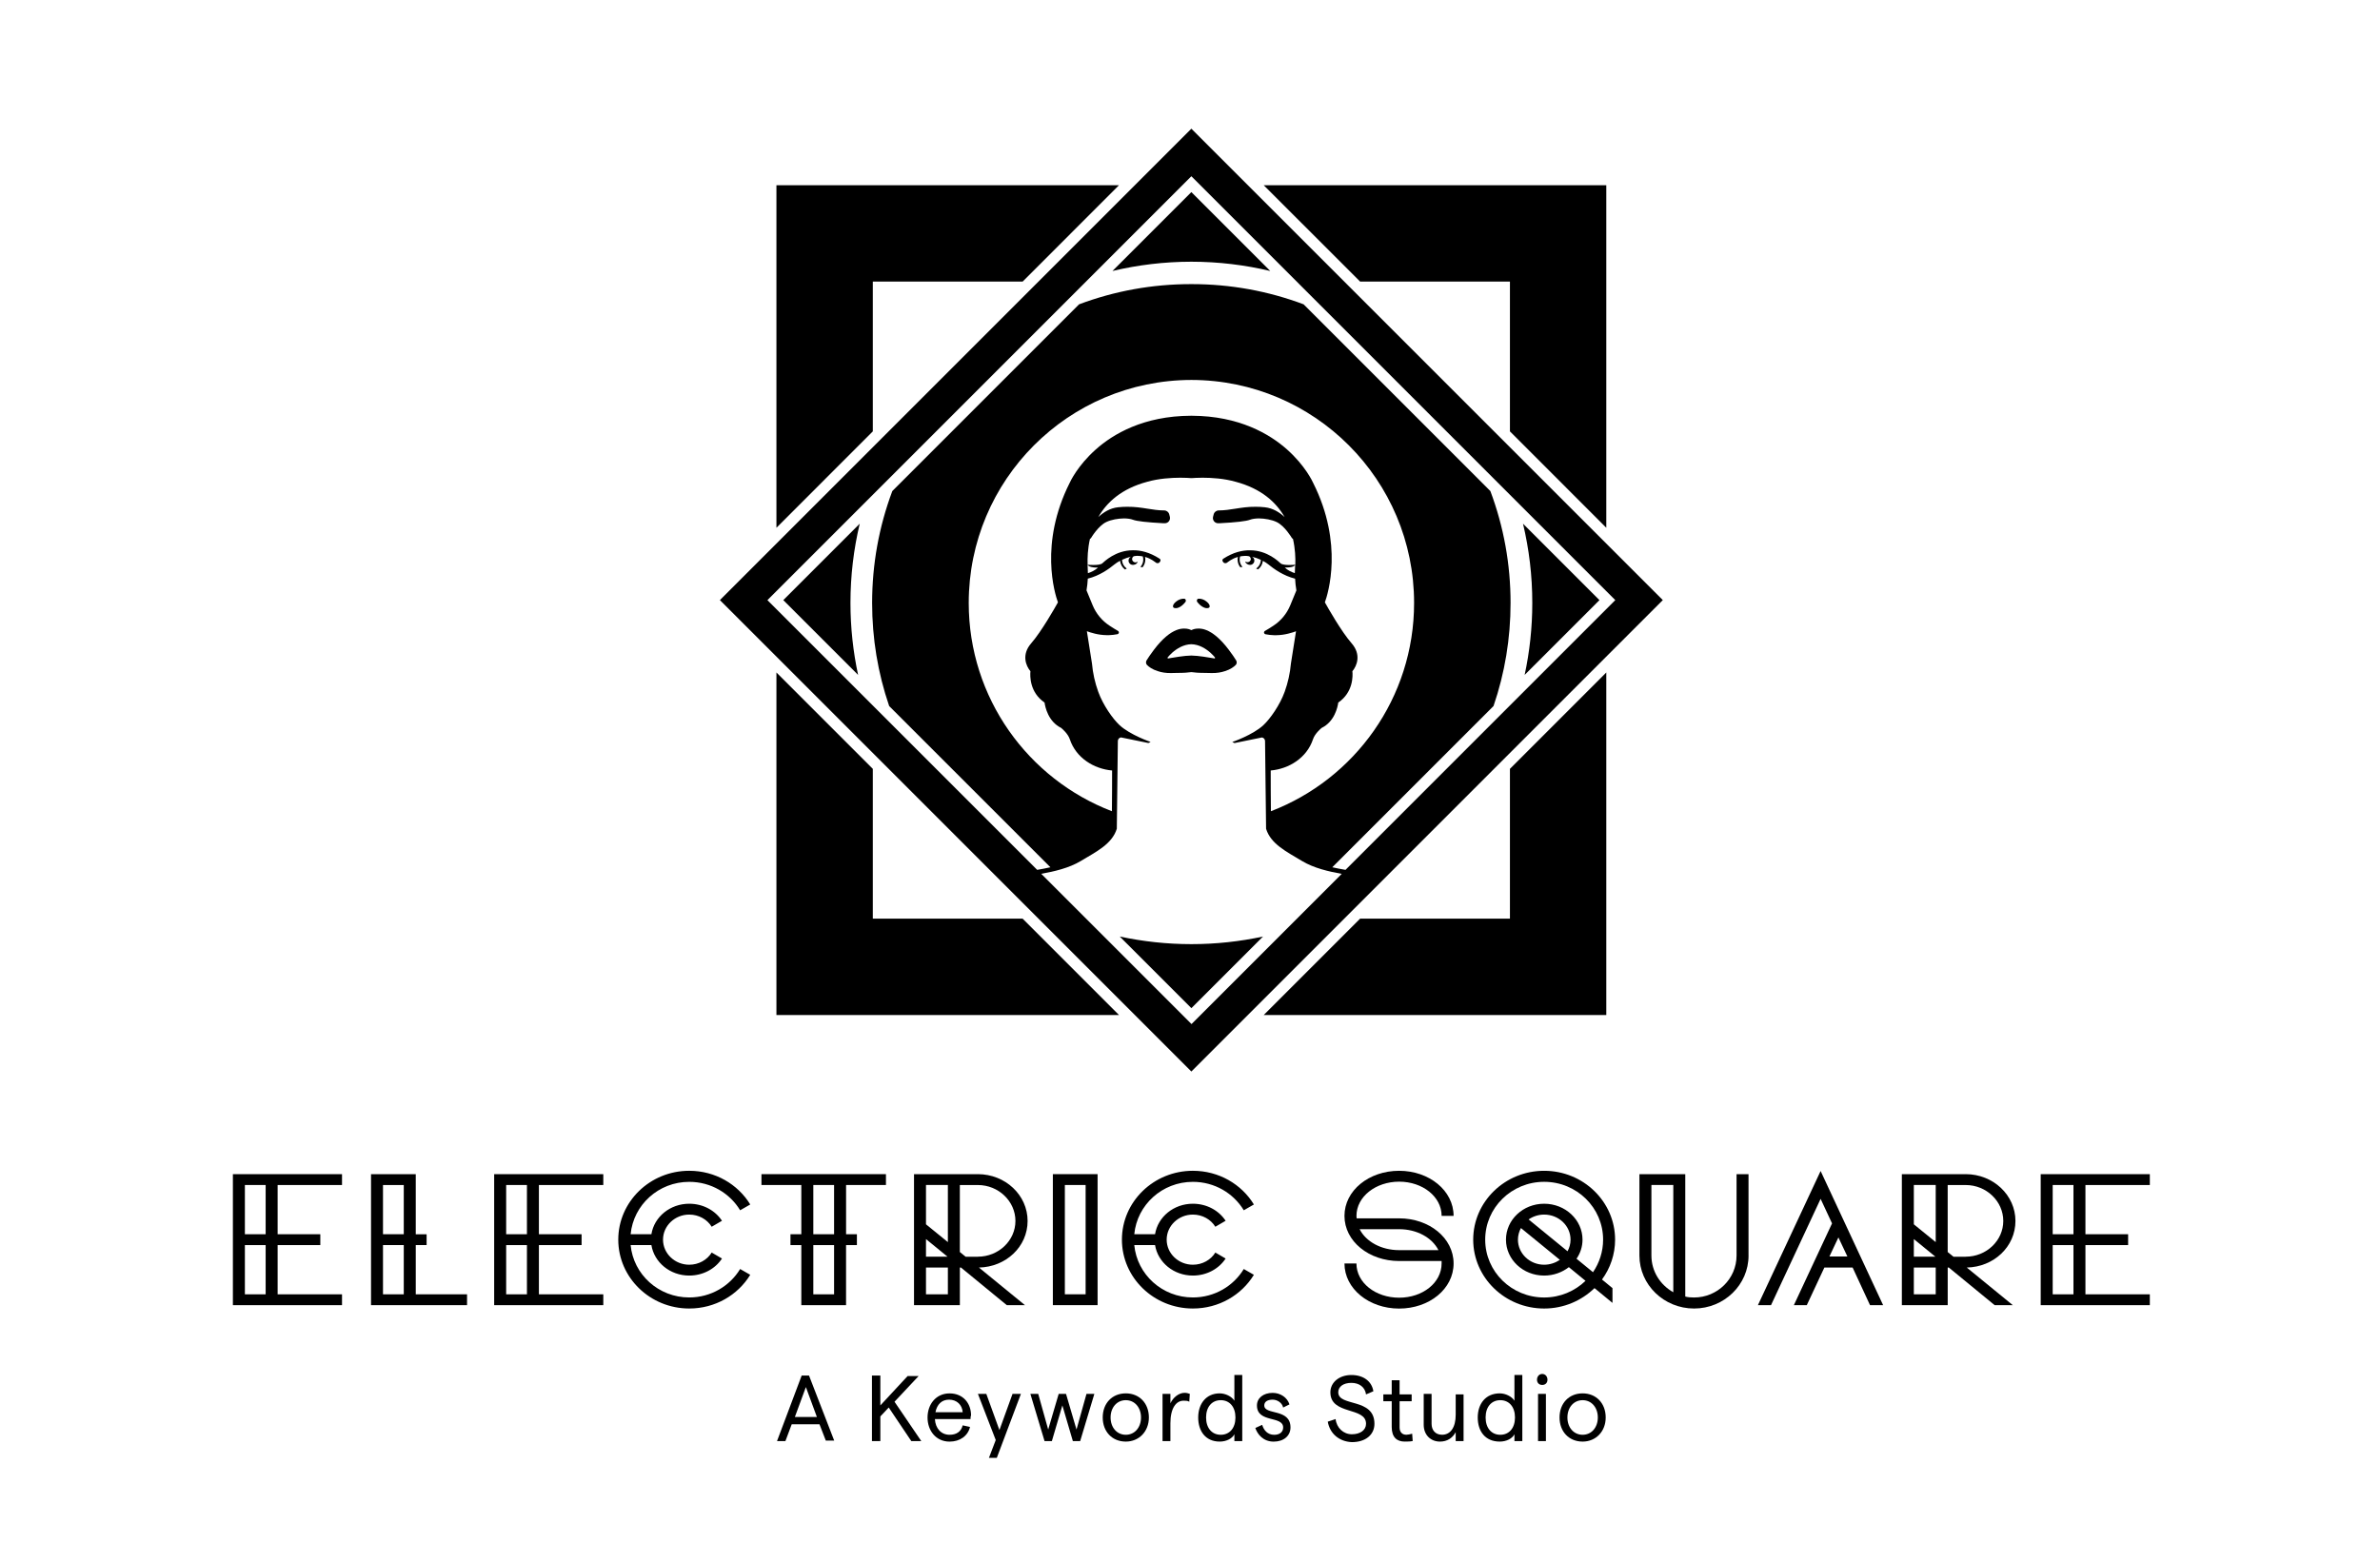 <?xml version="1.0" encoding="UTF-8"?>
<svg id="Layer_8" data-name="Layer 8" xmlns="http://www.w3.org/2000/svg" viewBox="0 0 918.83 603.33">
  <g>
    <path d="M107.18,476.55h16.48v4.19h-16.48v19.01h24.86v4.19h-42.13v-50.58h42.13v4.19h-24.86v19.01Zm-4.62,0v-19.01h-8.02v19.01h8.02Zm0,23.2v-19.01h-8.02v19.01h8.02Z"/>
    <path d="M164.7,480.74h-4.19v19.01h19.8v4.19h-37.07v-50.58h17.27v23.2h4.19v4.19Zm-8.82-4.19v-19.01h-8.02v19.01h8.02Zm0,23.2v-19.01h-8.02v19.01h8.02Z"/>
    <path d="M208.05,476.55h16.48v4.19h-16.48v19.01h24.86v4.19h-42.13v-50.58h42.13v4.19h-24.86v19.01Zm-4.62,0v-19.01h-8.02v19.01h8.02Zm0,23.2v-19.01h-8.02v19.01h8.02Z"/>
    <path d="M289.64,465.06l-3.9,2.24c-3.97-6.58-11.27-10.98-19.66-10.98-11.85,0-21.53,8.89-22.62,20.23h8.02c1.08-6.72,7.23-11.78,14.6-11.78,5.35,0,10.04,2.6,12.65,6.58l-3.97,2.31c-1.73-2.82-4.99-4.7-8.67-4.7-5.56,0-10.12,4.34-10.12,9.68s4.55,9.68,10.12,9.68c3.69,0,6.94-1.88,8.67-4.7l3.97,2.31c-2.6,3.98-7.3,6.58-12.65,6.58-7.37,0-13.51-5.06-14.6-11.78h-8.02c1.08,11.35,10.77,20.23,22.62,20.23,8.38,0,15.68-4.41,19.66-10.98l3.9,2.24c-4.77,7.8-13.51,13.01-23.56,13.01-15.1,0-27.39-11.92-27.39-26.59s12.28-26.59,27.39-26.59c10.04,0,18.79,5.2,23.56,13.01Z"/>
    <path d="M326.63,476.55h4.19v4.19h-4.19v23.2h-17.27v-23.2h-4.19v-4.19h4.19v-19.01h-15.39v-4.19h48.06v4.19h-15.39v19.01Zm-4.62,0v-19.01h-8.02v19.01h8.02Zm0,23.2v-19.01h-8.02v19.01h8.02Z"/>
    <path d="M377.5,453.35c10.62,0,19.22,8.09,19.22,18.07s-8.38,17.78-18.79,17.99l17.78,14.53h-7.01l-17.7-14.53h-.43v14.53h-17.7v-50.58h24.64Zm-11.56,4.19h-8.45v15.18l8.45,6.87v-22.04Zm-8.45,20.88v6.79h8.31l-8.31-6.79Zm8.45,21.32v-10.33h-8.45v10.33h8.45Zm11.56-14.52c8.02,0,14.52-6.21,14.52-13.8s-6.5-13.87-14.52-13.87h-6.94v25.87l2.24,1.81h4.7Z"/>
    <path d="M406.47,453.35h17.27v50.58h-17.27v-50.58Zm12.65,46.39v-42.2h-8.02v42.2h8.02Z"/>
    <path d="M484.08,465.06l-3.9,2.24c-3.97-6.58-11.27-10.98-19.66-10.98-11.85,0-21.53,8.89-22.62,20.23h8.02c1.08-6.72,7.23-11.78,14.6-11.78,5.35,0,10.04,2.6,12.65,6.58l-3.97,2.31c-1.73-2.82-4.99-4.7-8.67-4.7-5.56,0-10.12,4.34-10.12,9.68s4.55,9.68,10.12,9.68c3.69,0,6.94-1.88,8.67-4.7l3.97,2.31c-2.6,3.98-7.3,6.58-12.65,6.58-7.37,0-13.51-5.06-14.6-11.78h-8.02c1.08,11.35,10.77,20.23,22.62,20.23,8.38,0,15.68-4.41,19.66-10.98l3.9,2.24c-4.77,7.8-13.51,13.01-23.56,13.01-15.1,0-27.39-11.92-27.39-26.59s12.28-26.59,27.39-26.59c10.04,0,18.79,5.2,23.56,13.01Z"/>
    <path d="M561.18,469.47h-4.62c0-7.44-7.37-13.22-16.4-13.22s-16.48,5.78-16.48,13.22l.07,.94h16.4c11.63,0,21.03,7.59,21.03,17.42s-9.39,17.42-21.03,17.42-21.1-7.66-21.1-17.42h4.62c0,7.44,7.37,13.22,16.48,13.22s16.4-5.78,16.4-13.22v-.94h-16.4c-11.63,0-21.1-7.59-21.1-17.42s9.47-17.42,21.1-17.42,21.03,7.66,21.03,17.42Zm-36.28,5.13c2.46,4.84,8.38,8.09,15.25,8.09h15.18c-2.46-4.84-8.31-8.09-15.18-8.09h-15.25Z"/>
    <path d="M623.53,478.64c0,5.71-1.88,11.06-5.06,15.39l4.05,3.32v5.71l-6.94-5.71c-4.99,4.84-11.85,7.88-19.44,7.88-15.1,0-27.39-11.92-27.39-26.59s12.28-26.59,27.39-26.59,27.39,11.92,27.39,26.59Zm-50.15,0c0,12.36,10.19,22.33,22.76,22.33,6.22,0,11.85-2.46,15.97-6.43l-6.43-5.28c-2.6,2.02-5.93,3.25-9.54,3.25-8.17,0-14.74-6.21-14.74-13.87s6.58-13.87,14.74-13.87,14.81,6.21,14.81,13.87c0,2.75-.87,5.28-2.31,7.37l6.36,5.2c2.46-3.61,3.9-7.95,3.9-12.57,0-12.36-10.19-22.33-22.76-22.33s-22.76,9.97-22.76,22.33Zm13.8-4.48c-.72,1.3-1.16,2.89-1.16,4.48,0,5.35,4.55,9.68,10.12,9.68,2.24,0,4.34-.72,6.07-1.88l-15.03-12.28Zm2.96-3.32l15.03,12.28c.72-1.3,1.16-2.89,1.16-4.48,0-5.35-4.55-9.68-10.19-9.68-2.24,0-4.34,.72-6,1.88Z"/>
    <path d="M675.05,484.78c0,11.27-9.39,20.45-21.03,20.45s-21.1-9.18-21.1-20.45v-31.43h17.7v47.26c1.08,.29,2.24,.36,3.4,.36,9.03,0,16.4-7.23,16.4-16.19v-31.43h4.62v31.43Zm-37.5,0c0,6.07,3.4,11.35,8.45,14.16v-41.41h-8.45v27.24Z"/>
    <path d="M715.23,489.41h-10.91l-6.79,14.53h-4.99l14.74-31.58-4.41-9.47-19.15,41.05h-5.06l24.21-51.81,24.14,51.81h-5.06l-6.72-14.53Zm-5.49-11.63l-3.47,7.37h6.94l-3.47-7.37Z"/>
    <path d="M758.87,453.35c10.62,0,19.22,8.09,19.22,18.07s-8.38,17.78-18.79,17.99l17.78,14.53h-7.01l-17.7-14.53h-.43v14.53h-17.7v-50.58h24.64Zm-11.56,4.19h-8.45v15.18l8.45,6.87v-22.04Zm-8.45,20.88v6.79h8.31l-8.31-6.79Zm8.45,21.32v-10.33h-8.45v10.33h8.45Zm11.56-14.52c8.02,0,14.52-6.21,14.52-13.8s-6.5-13.87-14.52-13.87h-6.94v25.87l2.24,1.81h4.7Z"/>
    <path d="M805.11,476.55h16.48v4.19h-16.48v19.01h24.86v4.19h-42.13v-50.58h42.13v4.19h-24.86v19.01Zm-4.62,0v-19.01h-8.02v19.01h8.02Zm0,23.2v-19.01h-8.02v19.01h8.02Z"/>
  </g>
  <g>
    <g>
      <path d="M432.29,361.6l27.66,27.66h0s0,0,0,0l27.66-27.66c-8.92,1.92-18.17,2.94-27.66,2.94-9.49,0-18.74-1.03-27.66-2.94Z"/>
      <path d="M302.4,231.71l28.88,28.88c-1.92-8.96-2.95-18.26-2.95-27.79,0-10.54,1.24-20.78,3.58-30.6l-29.51,29.51Z"/>
      <path d="M429.48,104.63c9.78-2.33,19.98-3.57,30.46-3.58,10.49,.01,20.69,1.25,30.46,3.58l-30.46-30.46h0s0,0,0,0l-30.46,30.46Z"/>
      <polygon points="620.13 259.65 582.93 296.86 582.93 354.7 525.09 354.7 525.09 354.7 487.88 391.9 487.89 391.9 620.13 391.9 620.13 391.9 620.13 259.65 620.13 259.65 620.13 259.65"/>
      <path d="M617.49,231.71l-29.51-29.51c2.34,9.82,3.58,20.06,3.58,30.6,0,9.54-1.02,18.83-2.95,27.79l28.88-28.88Z"/>
      <polygon points="620.13 71.52 487.89 71.52 487.88 71.52 525.09 108.72 525.09 108.72 582.93 108.72 582.93 166.56 620.13 203.77 620.13 203.77 620.13 203.77 620.13 71.52 620.13 71.52"/>
      <polygon points="394.8 354.7 336.96 354.7 336.96 296.86 299.75 259.65 299.75 259.65 299.75 259.65 299.75 391.9 299.75 391.9 432 391.9 432 391.9 394.8 354.7 394.8 354.7"/>
      <polygon points="299.75 203.77 336.96 166.56 336.96 108.72 394.8 108.72 394.8 108.72 432 71.52 432 71.52 299.75 71.52 299.75 71.52 299.75 203.77 299.75 203.77 299.75 203.77"/>
    </g>
    <g>
      <path d="M477.23,254.98c-.57-.91-1.54-2.4-2.8-4.04-3.45-4.59-6.4-6.74-8.71-7.65-.02,0-.04-.01-.06-.02-.17-.07-.34-.12-.5-.18-.06-.02-.12-.04-.18-.06-.19-.06-.38-.11-.56-.15-.04,0-.07-.01-.11-.02-.19-.04-.38-.07-.56-.1,0,0-.01,0-.02,0-.43-.06-.82-.07-1.17-.06-1.18,0-2.02,.31-2.44,.53-.06,.03-.12,.05-.18,.06-.06-.01-.12-.03-.18-.06-.42-.22-1.26-.53-2.44-.53-.36-.01-.75,0-1.17,.06,0,0-.01,0-.02,0-.18,.03-.37,.06-.56,.1-.04,0-.07,.01-.11,.02-.18,.04-.37,.09-.56,.15-.06,.02-.12,.04-.18,.06-.16,.05-.33,.11-.5,.18-.02,0-.04,.01-.06,.02-2.31,.91-5.26,3.06-8.71,7.65-1.26,1.64-2.23,3.13-2.8,4.04-.14,.22-.2,.47-.21,.72-.02,.38,.11,.77,.39,1.06,.7,.71,1.99,1.7,4.09,2.35,1.48,.51,3.18,.79,5.11,.76,.33,0,.67,0,1.02-.02,.44,0,.88-.01,1.32-.03,2.93,0,4.46-.16,5.17-.27,.13-.02,.27-.03,.4-.04,.13,0,.27,.02,.4,.04,.71,.11,2.23,.27,5.17,.27,.44,.01,.88,.02,1.32,.03,.35,.02,.68,.02,1.02,.02,1.92,.03,3.62-.25,5.11-.76,2.1-.65,3.39-1.64,4.09-2.35,.29-.29,.42-.68,.39-1.06,0-.25-.07-.5-.21-.72Zm-17.14-1.86s-.01,0-.02,0-.01,0-.02,0c-.04,0-.08,0-.12,0-.04,0-.08,0-.12,0,0,0-.01,0-.02,0s-.01,0-.02,0c-2.3,0-6.93,.78-8.85,1.12-.16-.07-.23-.29-.1-.44,.38-.46,.98-1.12,1.76-1.82,1.71-1.51,4.29-3.17,7.34-3.24,3.05,.07,5.62,1.73,7.34,3.24,.78,.7,1.38,1.36,1.76,1.82,.13,.16,.06,.37-.1,.44-1.93-.34-6.55-1.12-8.85-1.12Z"/>
      <path d="M453.91,234.8c.39,.04,.96-.07,1.79-.56,.99-.57,1.94-1.79,1.94-1.79,.29-.38,.22-.92-.17-1.21-.08-.06-.27-.08-.54-.06-.44-.04-1.31,.13-2.16,.6-1.97,1.24-2.09,2.31-1.81,2.7,.1,.14,.38,.37,.94,.32Z"/>
      <path d="M464.18,234.24c.83,.49,1.4,.6,1.79,.56,.55,.05,.83-.18,.94-.32,.27-.39,.16-1.46-1.81-2.7-.84-.48-1.72-.64-2.16-.6-.26-.02-.46,0-.54,.06-.38,.29-.45,.83-.17,1.21,0,0,.95,1.22,1.94,1.79Z"/>
    </g>
    <path d="M641.96,231.71L459.94,49.69h0s0,0,0,0l-182.01,182.01,182.01,182.02h0s0,0,0,0l182.01-182.02Zm-345.68,0l9.09-9.09L459.94,68.05l154.57,154.57,9.09,9.09-6.95,6.95-97.2,97.2c-1.62-.28-3.35-.6-5.11-1l61.83-61.83h0s.42-.42,.42-.42c4.37-12.76,6.58-26.11,6.58-39.81,0-14.91-2.63-29.42-7.8-43.2l-.44-.44h0s-71.49-71.49-71.49-71.49c0,0,0,0,0,0l-.17-.17c-13.78-5.17-28.29-7.8-43.2-7.8-.05,0-.09,0-.14,0s-.09,0-.14,0c-14.91,0-29.42,2.63-43.2,7.8l-.17,.17s0,0,0,0l-71.49,71.49h0s-.44,.44-.44,.44c-5.17,13.78-7.8,28.29-7.8,43.2,0,13.69,2.21,27.04,6.58,39.81l.42,.42h0s61.83,61.83,61.83,61.83c-1.76,.4-3.5,.73-5.11,1l-97.2-97.2-6.95-6.95Zm203.74-13.59c-.01,.34-.03,.67-.05,.97-.05,.73-.07,1.47-.08,2.2-1.31-.41-2.73-1.07-3.9-2.18,.15,0,.36,0,.6,0,.99,0,2.89-.1,3.42-1.01Zm-76.73,1.01c.24,0,.45,0,.6,0-1.16,1.1-2.59,1.77-3.9,2.18,0-.73-.03-1.47-.08-2.2-.02-.31-.04-.72-.05-1.06,.52,.9,2.43,1.1,3.42,1.09Zm36.55-58.61s-.02,0-.02,0-.02,0-.02,0c-18.37,.07-30.13,7.11-36.75,13.01-7.04,6.26-9.88,12.44-10.12,12.97-11.78,23.46-5.7,42.76-4.5,46.07-1.15,2.07-6.38,11.29-10.31,15.79-3.85,4.4-2.04,8.77-.31,10.8-.18,1.87-.31,8.15,5.45,12.1,.25,1.75,1.41,7.33,6.41,9.79,.44,.36,2.63,2.23,3.35,4.39,2.39,7.18,9.26,11.43,16.32,12.05,.02,3.88-.03,10.69-.07,15.73-32.33-12.4-55.28-43.73-55.28-80.42,0-47.51,38.48-86.03,85.97-86.1,47.49,.07,85.97,38.59,85.97,86.1,0,36.69-22.95,68.02-55.28,80.42-.04-5.04-.09-11.86-.07-15.73,7.06-.62,13.93-4.87,16.32-12.05,.72-2.16,2.91-4.03,3.35-4.39,5-2.45,6.16-8.04,6.41-9.79,5.77-3.95,5.64-10.23,5.45-12.1,1.73-2.03,3.54-6.4-.31-10.8-3.94-4.5-9.16-13.72-10.31-15.79,1.2-3.31,7.28-22.62-4.5-46.07-.23-.53-3.08-6.71-10.12-12.97-6.63-5.89-18.38-12.93-36.75-13.01,0,0-.02,0-.02,0s-.02,0-.02,0c-.04,0-.07,0-.11,0-.04,0-.07,0-.11,0Zm-57.88,176.87c4.92-.89,10.73-2.2,15.31-4.96,5.95-3.59,12.06-6.52,13.89-12.45,.02-.07,.32-27.44,.4-33.88,0-.7,.53-1.27,1.2-1.38l10.48,2.14,.05-.03,.14,.03,.78-.39s-7.91-2.69-12.02-6.51c-2.6-2.42-6.36-7.75-8.21-12.88-1.27-3.52-2.08-7.18-2.41-10.91l-1.97-12.46c.49,.19,1.6,.6,3.08,.94,1.25,.31,2.83,.56,4.62,.59,.09,0,.18,0,.27,0,.08,0,.16,0,.25,0,.12,0,.25,0,.37-.01,1.01-.03,2.08-.14,3.19-.36,.37-.07,.65-.45,.57-.82-.05-.22-.18-.38-.35-.47l-.06-.03c-.73-.4-1.93-1.16-3.18-1.97-2.93-1.91-5.21-4.67-6.54-7.91l-2.36-5.73c.26-1.49,.42-3.01,.5-4.53,4.51-1.12,8.07-3.67,10.41-5.58,.56-.46,1.27-.9,2.04-1.31,.13,1.3,.83,2.55,1.89,3.36l.7-.35-.17-.14c-1.03-.79-1.63-1.96-1.66-3.24,1.11-.52,2.32-.95,3.47-1.22-.57,.27-.96,.84-.96,1.5,0,.92,.75,1.67,1.67,1.67,.05,0,1.53,.05,1.88-1.29-.1,.09-.59,.41-1.01,.34-.66-.12-1.16-.61-1.16-1.27,0-.47,.25-.87,.63-1.1-.03,0,.68-.15,1.12-.16,.16,0,.31,0,.47,0,.69,.02,1.32,.09,1.91,.21,.12,.4,.18,.81,.18,1.22,0,.96-.31,1.86-.91,2.61l-.21,.23,.86,.14c.67-.85,1.06-1.91,1.06-2.98,0-.35-.05-.69-.12-1.02,2.35,.65,3.71,1.88,4.29,2.26,.22,.14,.41,.17,.58,.13,.48,.09,.83-.35,1.04-.77,.17-.33,.05-.73-.26-.93-3.85-2.48-7.34-3.31-10.35-3.26-6.69,.01-11.07,4.42-11.81,5.06-.56,.49-2.1,.62-3.43,.62-1.1,0-2.17-.08-2.22-.08-.1-2.64,.04-6.19,.9-9.99,.19-.09,.36-.23,.47-.42,.03-.05,2.71-4.59,5.82-6.08,1.96-.94,4.62-1.39,6.91-1.41,1.34,.02,2.54,.19,3.35,.5,1.53,.59,5.42,1.03,11.87,1.37,.09,0,.18,0,.27,0,.04,0,.07,0,.11,0,.64,.03,1.26-.24,1.66-.74,.4-.5,.55-1.16,.39-1.78l-.24-.93c-.23-.88-1.03-1.5-1.95-1.5-2.28-.01-4.29-.33-6.42-.67-2.41-.38-4.87-.77-7.85-.74-1.1,0-2.27,.05-3.54,.19-3.1,.33-5.64,1.92-7.62,3.79,3.27-5.73,9-10.99,18.89-13.63,4.45-1.27,9.31-1.56,12.77-1.57,2,0,3.48,.1,4.06,.15,.02,0,.04,0,.05,0,.04,0,.07,0,.11,0,.02,0,.04,0,.05,0,0,0,.02,0,.03,0,0,0,.02,0,.03,0,.02,0,.04,0,.05,0,.04,0,.07,0,.11,0,.02,0,.04,0,.05,0,.58-.05,2.07-.14,4.06-.15,3.45,0,8.31,.3,12.77,1.57,9.89,2.64,15.62,7.9,18.89,13.63-1.98-1.86-4.53-3.45-7.62-3.79-1.26-.14-2.43-.19-3.54-.19-2.98-.03-5.45,.36-7.85,.74-2.13,.34-4.14,.66-6.42,.67-.92,0-1.72,.62-1.95,1.5l-.24,.93c-.16,.62-.02,1.29,.39,1.78,.4,.5,1.02,.77,1.66,.74,.04,0,.07,0,.11,0,.09,0,.18,.01,.27,0,6.45-.33,10.34-.78,11.87-1.37,.81-.31,2.01-.48,3.35-.5,2.29,.02,4.94,.47,6.91,1.41,3.1,1.49,5.79,6.03,5.82,6.08,.11,.19,.28,.33,.47,.42,.86,3.8,1,7.35,.9,9.99-.04,0-.12,0-.22,.02,0,0,0-.01,.01-.02,0,0-.91,.08-2.01,.09-1.34,0-2.87-.13-3.43-.62-.73-.64-5.12-5.05-11.81-5.06-3.01-.05-6.5,.77-10.35,3.26-.31,.2-.42,.6-.26,.93,.21,.41,.56,.86,1.04,.77,.17,.04,.37,.01,.58-.13,.58-.38,1.94-1.61,4.29-2.26-.07,.33-.12,.68-.12,1.02,0,1.08,.35,2.1,1.02,2.94l.89-.1-.21-.23c-.59-.75-.91-1.66-.91-2.61,0-.42,.06-.83,.18-1.22,.58-.11,1.22-.19,1.91-.21,.15,0,.31,0,.47,0,.44,.01,1.12,.16,1.12,.16,.37,.22,.63,.63,.63,1.1,0,.67-.89,1.64-2.17,.93,.17,.74,1.07,1.29,1.88,1.29,.92,0,1.67-.75,1.67-1.67,0-.67-.39-1.24-.96-1.5,1.15,.27,2.36,.7,3.47,1.22-.03,1.28-.63,2.46-1.66,3.24l-.17,.14,.75,.29c1.06-.81,1.7-1.99,1.84-3.29,.77,.41,1.48,.85,2.04,1.31,2.34,1.91,5.9,4.45,10.41,5.58,.08,1.52,.24,3.04,.5,4.53l-2.36,5.73c-1.33,3.24-3.61,6-6.54,7.91-1.24,.81-2.45,1.57-3.18,1.97l-.06,.03c-.17,.09-.3,.26-.35,.47-.08,.37,.2,.74,.57,.82,1.11,.22,2.18,.33,3.19,.36,.12,0,.25,0,.37,.01,.08,0,.16,0,.25,0,.09,0,.18,0,.27,0,1.79-.02,3.37-.28,4.62-.59,1.48-.34,2.59-.75,3.08-.94l-1.97,12.46c-.33,3.72-1.14,7.39-2.41,10.91-1.86,5.14-5.61,10.46-8.21,12.88-4.11,3.83-12.02,6.51-12.02,6.51l.78,.39,.14-.03,.05,.03,10.48-2.14c.67,.1,1.19,.68,1.2,1.38,.07,6.44,.37,33.81,.4,33.88,1.82,5.92,7.93,8.85,13.89,12.45,4.58,2.76,10.39,4.07,15.31,4.96l-57.99,57.99-57.99-57.99Z"/>
  </g>
  <g>
    <path d="M316.38,549.93h-10.73l-2.43,6.48h-3.24l9.52-25.31h2.83l9.72,25.11h-3.24l-2.43-6.28h0Zm-1.01-2.83l-4.25-11.54-4.25,11.54h8.5Z"/>
    <path d="M343.11,543.45l-3.24,3.44v9.52h-3.24v-25.31h3.24v11.54l10.53-11.34h4.25l-9.31,9.92,10.33,15.19h-3.85l-8.71-12.96h0Z"/>
    <path d="M374.7,547.91h-13.77c.2,3.64,2.43,6.07,5.67,6.07,2.63,0,4.45-1.21,5.06-3.64l2.83,.61c-.81,3.44-3.85,5.67-7.9,5.67-5.26,0-8.5-4.25-8.5-9.31s3.24-9.31,8.5-9.31,8.3,3.85,8.3,8.5c-.2,.4-.2,1.01-.2,1.42h0Zm-3.04-2.63c-.2-2.83-2.23-4.86-5.26-4.86-2.83,0-4.66,1.82-5.26,4.86h10.53Z"/>
    <path d="M394.14,538.19l-9.31,24.7h-3.04l2.63-6.88-6.88-17.82h3.24l5.06,13.97,5.06-13.97h3.24Z"/>
    <path d="M397.78,538.19h3.04l3.85,13.77,4.05-13.77h2.83l4.05,13.77,3.85-13.77h3.04l-5.47,18.22h-2.83l-4.05-13.77-4.05,13.77h-2.83l-5.47-18.22h0Z"/>
    <path d="M425.72,547.3c0-5.47,3.64-9.31,8.91-9.31s8.91,3.85,8.91,9.31-3.85,9.31-8.91,9.31c-5.26,0-8.91-3.85-8.91-9.31Zm14.78,0c0-3.85-2.43-6.68-5.87-6.68s-5.87,2.83-5.87,6.68,2.43,6.68,5.87,6.68,5.87-2.83,5.87-6.68Z"/>
    <path d="M456.91,540.82c-2.83,0-5.06,2.83-5.06,8.71v6.88h-3.04v-18.22h3.04v3.64c1.01-2.23,3.24-4.05,5.47-4.05,.81,0,1.42,.2,2.02,.4l-.2,3.04c-.61-.4-1.42-.4-2.23-.4h0Z"/>
    <path d="M462.58,547.3c0-5.26,3.04-9.31,8.3-9.31,2.23,0,4.66,1.21,5.67,2.83v-9.92h3.04v25.51h-3.04v-2.63c-.81,1.62-3.04,2.83-5.67,2.83-5.47,0-8.3-4.05-8.3-9.31Zm14.38,0c0-4.05-2.23-6.68-5.67-6.68s-5.67,2.63-5.67,6.68,2.23,6.68,5.67,6.68,5.67-2.63,5.67-6.68Z"/>
    <path d="M484.65,551.35l2.63-1.21c.61,2.02,2.02,3.85,4.66,3.85,2.23,0,3.44-1.21,3.44-2.83,0-4.66-10.12-1.62-10.12-8.5,0-2.83,2.43-4.86,6.07-4.86,3.04,0,5.67,1.82,6.48,4.45l-2.43,1.21c-.4-1.82-2.23-3.04-4.05-3.04-2.02,0-3.24,.81-3.24,2.23,0,3.85,10.12,1.01,10.12,8.5,0,3.24-2.63,5.47-6.48,5.47-4.05,0-6.28-2.83-7.09-5.26h0Z"/>
    <path d="M512.59,548.92l3.04-1.01c.4,3.44,3.04,5.87,6.28,5.87s5.47-1.62,5.47-4.05c0-6.68-13.77-3.24-13.77-12.15,0-3.85,3.44-6.68,8.1-6.68s7.9,2.43,8.5,6.28l-2.83,1.21c-.4-2.83-2.63-4.45-5.67-4.45s-5.06,1.42-5.06,3.64c0,5.67,13.97,2.02,13.97,12.15,0,4.25-3.44,7.09-8.71,7.09-4.86-.2-8.5-3.24-9.31-7.9h0Z"/>
    <path d="M542.35,556.61c-3.04,0-5.06-1.62-5.06-5.67v-9.92h-3.24v-2.63h3.24v-5.47h3.04v5.47h4.66v2.63h-4.66v10.12c0,1.82,1.01,2.83,2.63,2.83,.61,0,1.42-.2,2.23-.4l.2,2.83c-1.01,.2-2.02,.2-3.04,.2Z"/>
    <path d="M565.03,556.41h-3.04v-3.44c-1.21,2.23-3.24,3.64-6.07,3.64-3.64,0-6.28-2.63-6.28-6.48v-11.95h3.04v11.54c0,2.43,1.42,4.25,4.05,4.25,3.24,0,5.26-2.83,5.26-7.69v-7.9h3.04v18.02h0Z"/>
    <path d="M570.5,547.3c0-5.26,3.04-9.31,8.5-9.31,2.23,0,4.66,1.21,5.67,2.83v-9.92h3.04v25.51h-3.04v-2.63c-.81,1.62-3.04,2.83-5.67,2.83-5.67,0-8.5-4.05-8.5-9.31Zm14.38,0c0-4.05-2.23-6.68-5.67-6.68s-5.67,2.63-5.67,6.68,2.23,6.68,5.67,6.68,5.67-2.63,5.67-6.68Z"/>
    <path d="M593.38,532.72c0-1.21,.81-2.23,2.02-2.23s2.02,1.01,2.02,2.23-.81,2.02-2.02,2.02-2.02-.81-2.02-2.02Zm.4,5.47h3.04v18.22h-3.04v-18.22Z"/>
    <path d="M602.08,547.3c0-5.47,3.64-9.31,8.91-9.31s8.91,3.85,8.91,9.31-3.85,9.31-8.91,9.31c-5.26,0-8.91-3.85-8.91-9.31Zm14.78,0c0-3.85-2.43-6.68-5.87-6.68s-5.87,2.83-5.87,6.68,2.43,6.68,5.87,6.68,5.87-2.83,5.87-6.68Z"/>
  </g>
</svg>